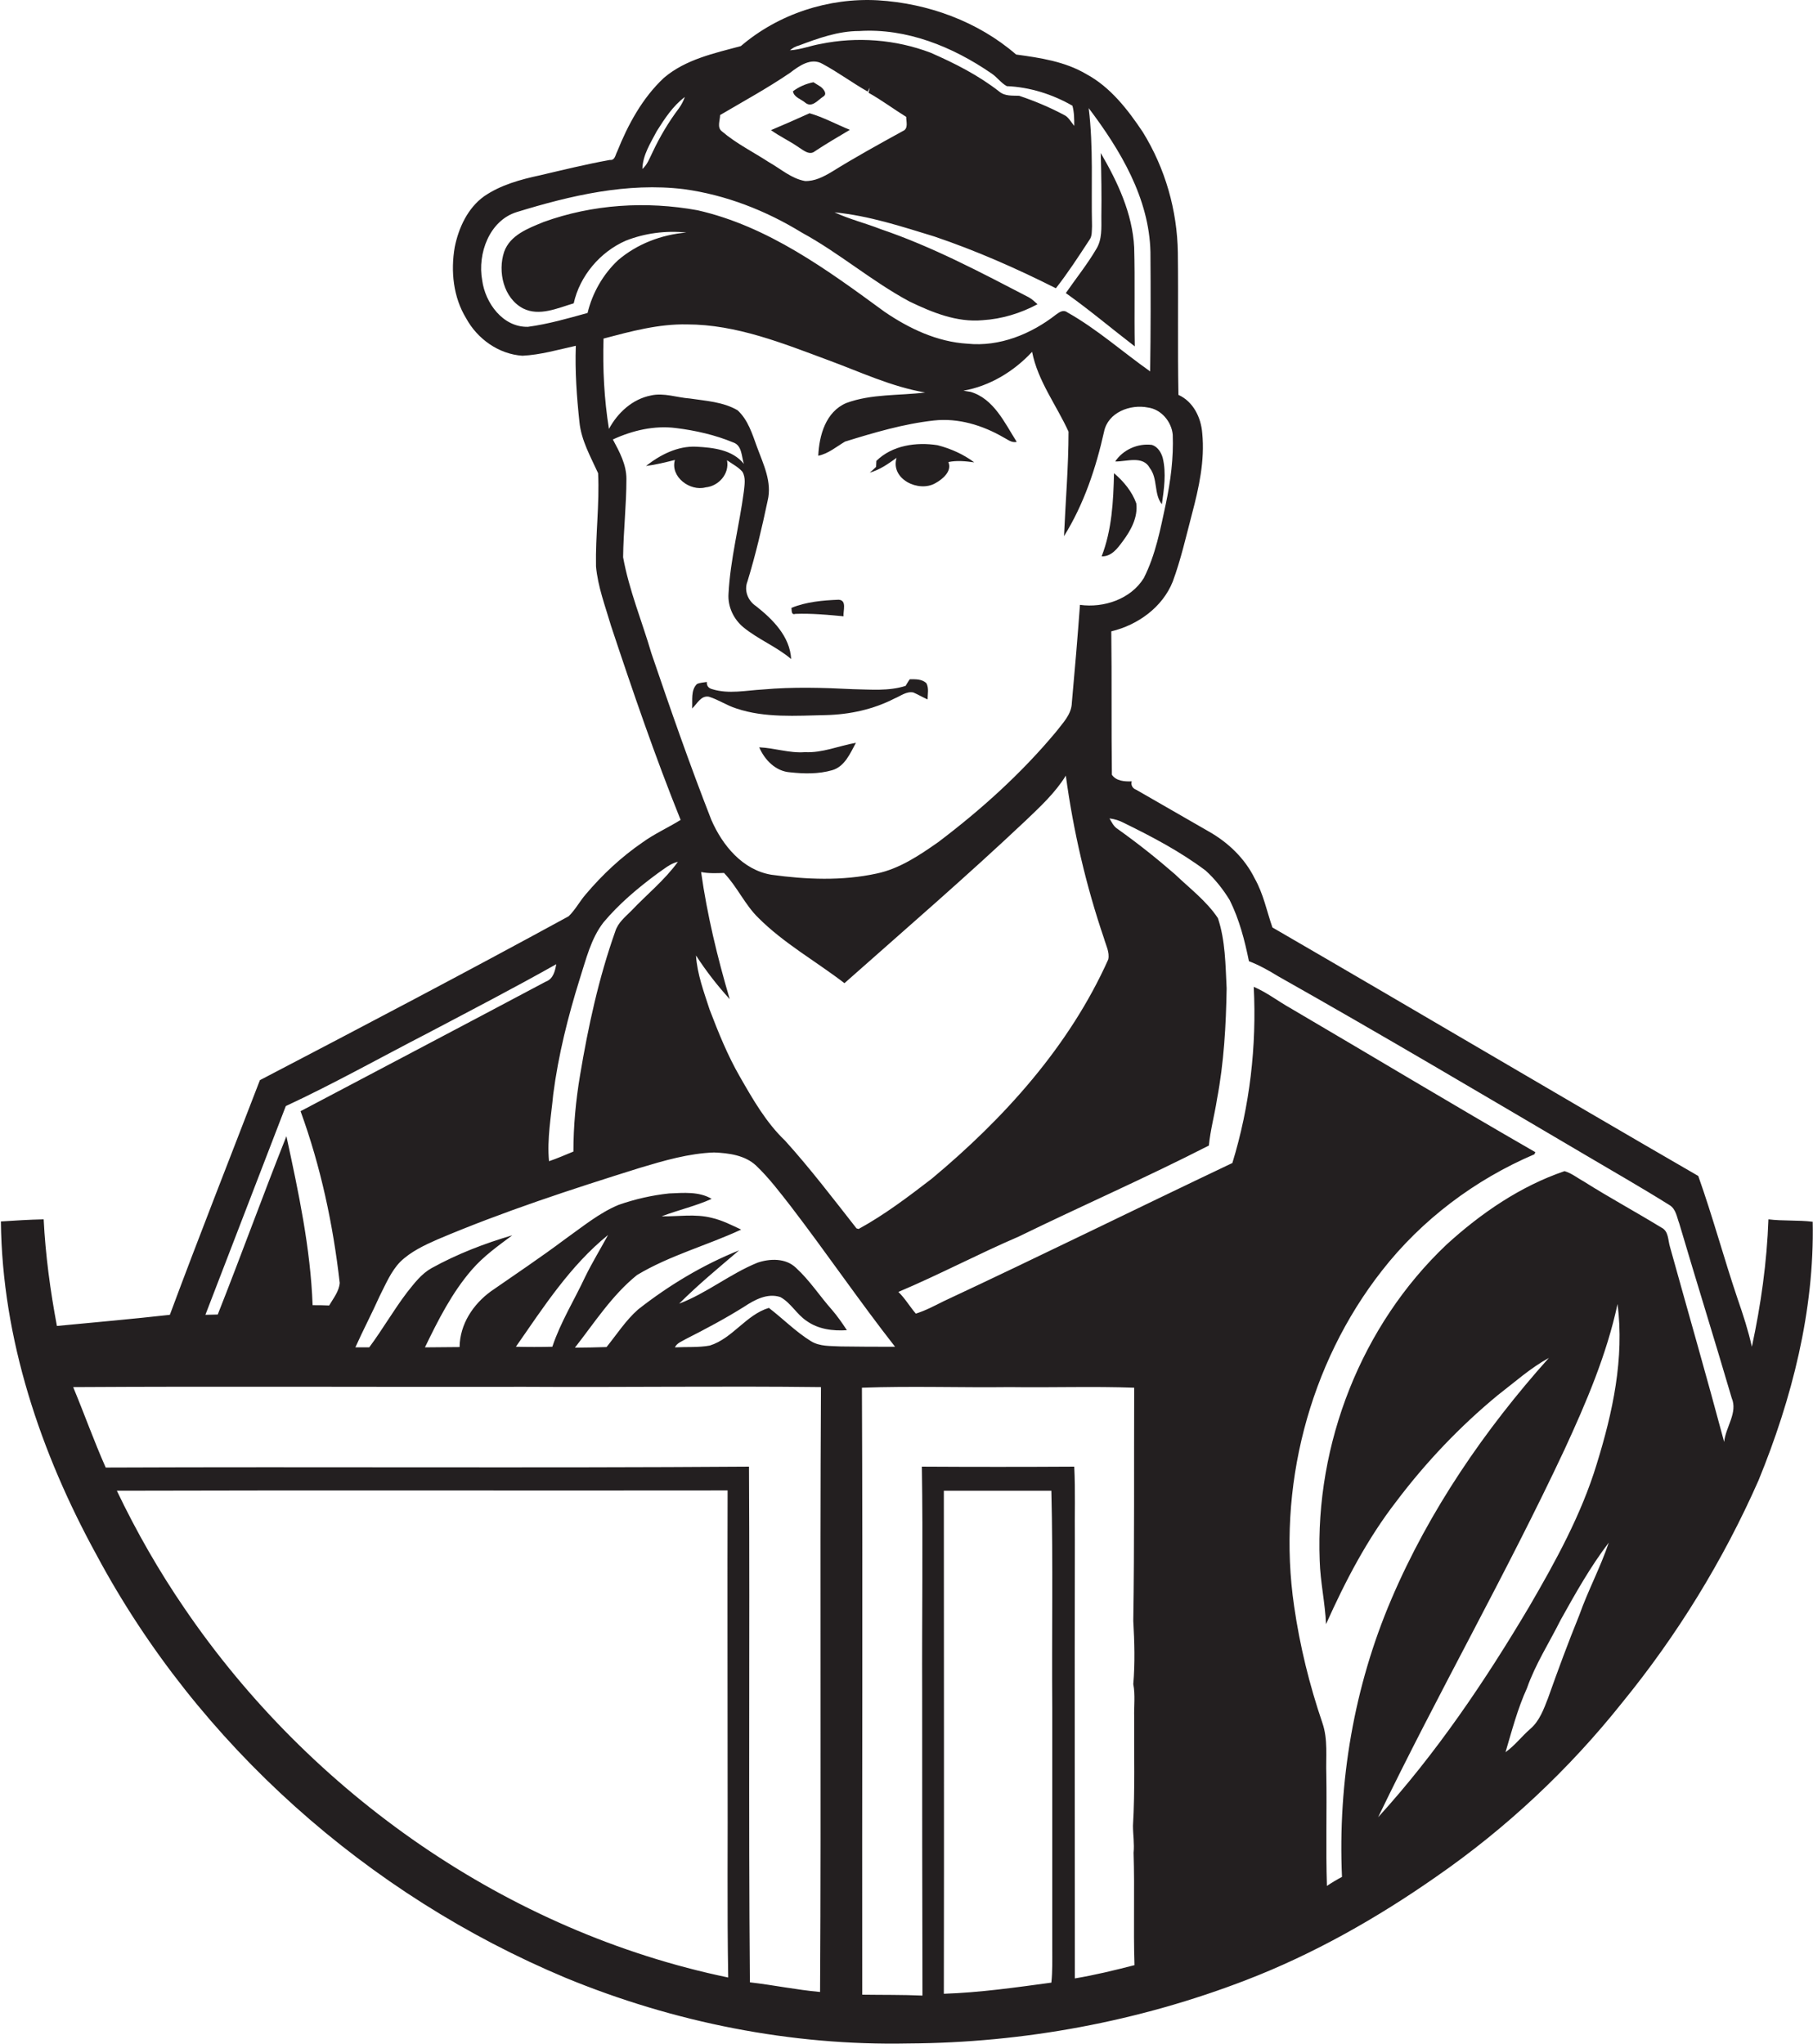 <?xml version="1.0" encoding="utf-8"?>
<!-- Generator: Adobe Illustrator 19.2.0, SVG Export Plug-In . SVG Version: 6.00 Build 0)  -->
<svg version="1.1" id="Layer_1" xmlns="http://www.w3.org/2000/svg" xmlns:xlink="http://www.w3.org/1999/xlink" x="0px" y="0px"
	 viewBox="0 0 602 678.6" enable-background="new 0 0 602 678.6" xml:space="preserve">
<g>
	<path fill="#231F20" d="M601.9,405.6c-4.9-0.6-9.8-0.2-14.7-0.8c-0.5,14.2-2.5,28.4-5.5,42.3c-1.2-5.4-2.9-10.6-4.7-15.8
		c-4.6-13.6-8.3-27.4-13.1-40.9c-47.2-27.3-94.3-55.2-141.4-82.5c-1.9-5.5-3-11.2-5.9-16.3c-3.3-6.7-8.9-12-15.3-15.6
		c-8-4.6-16-9.2-24-13.8c-1.2-0.4-1.9-1.6-1.5-2.8c-2.4,0.1-5.2-0.1-6.6-2.2c-0.2-15.8,0-31.7-0.2-47.6c8.8-2.1,17-8,20.4-16.5
		c2.7-7.3,4.4-14.9,6.4-22.5c2.3-8.7,4.3-17.7,3.4-26.8c-0.4-5.2-3-10.5-7.9-12.7c-0.3-15.7,0-31.5-0.2-47.2
		c-0.2-14.1-4.2-28-11.6-40c-5-7.5-10.8-15-18.8-19.3c-7.1-4.2-15.3-5.4-23.3-6.5c-12.7-11-29.3-17-45.9-18
		c-16.3-0.9-33,4.5-45.5,15.2c-8.9,2.4-18.3,4.4-25.5,10.5c-7.2,6.7-12,15.6-15.6,24.6c-0.6,1.1-0.7,2.9-2.4,2.7
		c-7.8,1.4-15.5,3.3-23.2,5.1c-6.5,1.4-13.1,3.2-18.6,7c-5.4,3.9-8.4,10.4-9.7,16.8c-1.4,8-0.5,16.7,3.8,23.7
		c3.7,6.8,10.8,11.9,18.7,12.4c6-0.3,11.8-2,17.7-3.3c-0.3,8.5,0.3,16.9,1.2,25.3c0.6,6.1,3.7,11.5,6.2,17
		c0.5,10.3-0.9,20.6-0.7,30.9c0.6,6.8,3.1,13.3,5,19.8c7.2,21.7,14.6,43.3,23.1,64.4c-4.2,2.6-8.7,4.6-12.7,7.5
		c-7,4.8-13.3,10.7-18.8,17.2c-2,2.3-3.5,5.2-5.7,7.3c-33.9,18.5-68.2,36.5-102.5,54.4c-10,26-20.2,51.8-29.9,77.9
		c-12.5,1.4-25,2.5-37.5,3.7c-2.2-11.7-3.8-23.5-4.4-35.4c-4.8,0.1-9.5,0.4-14.2,0.7c0.4,39,13.2,76.9,31.8,110.8
		c33.7,62.9,90,112.8,155.7,140.3c35.9,14.8,74.9,22.6,113.8,21.8c38.3-0.2,76.6-7.3,112.3-21.1c22.3-8.6,43.3-20.5,62.9-34.2
		c23.3-16.1,44.2-35.7,61.8-57.8c18.3-22.4,33.6-47.3,45.3-73.8C595,464.4,602.5,435.1,601.9,405.6z M265.3,15.1
		c6.4-2.4,13-4.8,20-4.8c15.7-1,31,5.2,43.8,14c1.9,1.2,3.2,3.2,5.2,4.3c7.6,0.3,15.2,2.7,21.8,6.5c0.6,2.2,0.6,4.5,0.6,6.7
		c-1.1-1.3-1.9-3-3.5-3.7c-4.7-2.5-9.7-4.6-14.8-6.3c-2.2-0.1-4.7,0.2-6.6-1.4c-6.9-5.4-14.8-9.4-22.8-12.9
		c-11.6-4.4-24.4-5.4-36.6-2.9c-3.4,0.6-6.6,1.9-10.1,2.1C263.1,16,264.1,15.4,265.3,15.1z M239.1,38.2c7.8-4.6,15.7-8.9,23.2-14
		c3-2.3,7-5.2,10.8-3c5.2,2.8,9.9,6.3,15,9.2l0.7-1.3c-0.1,0.4-0.3,1.3-0.4,1.7c4.3,2.4,8.3,5.4,12.5,8c0,1.6,0.8,3.9-1.1,4.7
		c-8,4.4-16,8.8-23.7,13.6c-2.7,1.6-5.6,3.1-8.8,3c-4.5-0.8-8-4-11.9-6.2c-5.2-3.4-10.9-6.2-15.7-10.3C238,42.3,239.1,40,239.1,38.2
		z M218.1,43.5c2.6-4.1,5.3-8.3,9.3-11.3c-0.5,1.4-1.2,2.7-2,3.8c-3.4,4.5-6.3,9.4-8.7,14.5c-1,2-1.7,4.1-3.4,5.6
		C213.4,51.5,216,47.5,218.1,43.5z M195.1,103.9c-6.5,1.8-13.1,3.7-19.8,4.6c-8.3,0.2-14.2-7.9-15.2-15.5
		c-1.6-8.8,2.4-19.8,11.5-22.6c17.9-5.5,36.7-9.9,55.5-7.6c13.9,1.9,27.2,7.1,39.1,14.4c12.5,6.8,23.3,16.2,35.8,22.9
		c7.5,3.6,15.7,7,24.3,6.2c6.4-0.4,12.6-2.3,18.2-5.3c-0.9-0.8-1.8-1.7-2.9-2.3c-16-8.3-32-16.8-49.1-22.6c-5.1-2-10.4-3.3-15.4-5.6
		c11.4,1.1,22.3,4.7,33.1,8c13.9,4.7,27.3,10.6,40.4,17.2c4-5.1,7.5-10.5,11.1-16c1-1.3,0.8-3,0.9-4.6c-0.3-13.1,0.5-26.2-1.1-39.2
		c10.5,13.9,20.1,29.9,20.5,47.8c0.1,13.2,0.1,26.4-0.1,39.6c-9.2-6.5-17.7-14.1-27.5-19.6c-1.3-1-2.6-0.1-3.7,0.7
		c-8.3,6.5-18.8,10.8-29.5,9.7c-10-0.6-19.3-5-27.5-10.6c-19-13.9-38.7-28.4-62.1-33.7c-17-3.1-34.8-2-51.1,3.9
		c-5.1,2.1-11.1,4.3-13.1,9.9c-2.2,6.6-0.2,15.4,6.3,18.8c5.4,2.7,11.4-0.1,16.8-1.7c2-9.1,8.8-17.1,17.3-20.8
		c6.3-2.5,13.3-3.4,20.1-2.7c-8.3,0.7-16.4,3.8-22.7,9.2C200.3,91,196.7,97.2,195.1,103.9z M216.3,216.9
		c-3.1-10.6-7.4-20.9-9.4-31.9c0.1-8.7,1.1-17.3,1.1-26c0-4.8-2.3-9-4.5-13.1c6.5-3,13.7-4.7,20.9-3.8c6.5,0.8,13.1,2.3,19.1,4.8
		c2.9,1,2.7,4.6,3.5,7.1c-3.8-4.7-10.1-5.4-15.8-5.7c-6.2-0.3-12,2.7-16.7,6.4c3.2-0.4,6.4-1.2,9.6-2c-1.6,5.6,5,10.5,10.2,9.1
		c4.3-0.4,8-4.5,7.1-9c1.7,1.2,3.7,2.2,5.1,3.8c1.2,2,0.7,4.4,0.5,6.5c-1.5,11.4-4.5,22.5-5.1,34c-0.3,4.3,1.7,8.5,5,11.2
		c4.9,4,11,6.4,15.8,10.5c-0.4-7.5-6.1-13.2-11.7-17.6c-2.7-1.8-4-5.2-2.8-8.2c2.7-8.8,4.8-17.8,6.7-26.8c1.5-6.2-1.4-12-3.5-17.7
		c-1.6-4.4-3-9.1-6.5-12.3c-4.8-2.8-10.5-3.1-15.8-3.9c-4.3-0.3-8.7-2-13-1c-6.1,1.2-11,5.7-13.9,11.1c-1.6-9.9-2.1-20-1.8-30
		c9.1-2.4,18.3-4.9,27.7-4.7c16.4,0,31.9,6.3,47,11.9c10.6,3.9,20.9,8.8,32.1,10.7c-8.7,1.1-17.8,0.4-26.2,3.5
		c-6.8,2.9-9,10.7-9.3,17.5c3.4-0.7,6-3,8.9-4.7c9.7-3,19.5-5.9,29.5-7c8.1-0.9,16.2,1.6,23.1,5.6c1.4,0.7,2.7,1.9,4.4,1.5
		c-4-6.3-7.6-14.3-15.3-16.6c-0.6-0.1-1.8-0.3-2.4-0.4c8.7-1.5,16.8-6.4,22.8-12.9c1.9,9.7,8.1,17.7,12.1,26.5
		c0,11.6-1,23.2-1.5,34.7c6.6-10.6,10.6-22.6,13.3-34.7c1.3-6.4,8.7-9.2,14.6-8c4.4,0.6,7.8,4.7,8.2,9c0.3,7.7-0.7,15.4-2.3,23
		c-1.8,8.4-3.4,16.9-7.3,24.6c-4.3,7-13.3,10-21.2,8.9c-0.8,10.8-1.7,21.6-2.7,32.5c-0.1,3.9-3,6.7-5.2,9.6
		c-11.5,13.8-24.9,25.9-39.2,36.7c-6.3,4.4-12.8,8.8-20.4,10.4c-11.5,2.5-23.4,2-35,0.4c-9.5-1.6-16.2-9.7-19.9-18.2
		C229,253.8,222.6,235.4,216.3,216.9z M232.8,289.5c2.5,0.5,5.1,0.4,7.6,0.3c4.4,4.6,6.9,10.5,11.4,14.9
		c8.5,8.5,19.1,14.4,28.6,21.7c20.2-17.9,40.6-35.5,60.2-54c4.8-4.6,9.8-9.2,13.3-14.9c2.5,18.4,6.7,36.5,12.7,54.1
		c0.6,2.2,1.9,4.5,1.4,6.9c-12.9,28.8-34.6,52.8-58.6,72.8c-7.8,6-15.7,12-24.3,16.7l-0.7-0.2c-7.7-9.8-15.3-19.8-23.7-29.1
		c-6.3-6-10.7-13.7-15-21.2c-4.1-7.1-7.2-14.8-10.1-22.4c-1.9-5.9-4.1-11.7-4.5-17.9c3.3,5.1,7.1,10,11.2,14.5
		C238.2,317.8,234.8,303.7,232.8,289.5z M192.5,325c2.1-6.5,3.7-13.4,7.9-18.8c5.2-6.2,11.4-11.4,17.9-16.2c2.2-1.5,4.2-3.3,6.8-3.9
		c-4.4,6.1-10.4,10.9-15.5,16.3c-2,2-4.4,3.9-5.3,6.8c-5.5,15.5-9,31.6-11.7,47.8c-1.4,8.3-2.2,16.8-2.2,25.3
		c-2.7,1.1-5.4,2.3-8.1,3.2c-0.7-7.4,0.7-14.8,1.4-22.2C185.4,350.2,188.6,337.5,192.5,325z M94.9,367.2
		c16.1-7.5,31.6-16.2,47.3-24.3c14.2-7.5,28.5-14.9,42.5-22.8c-0.4,2.3-1,4.9-3.5,5.8c-27.1,14.4-54.3,28.7-81.4,43
		c6.7,18.4,10.8,37.6,13,57c-0.2,2.8-2.1,5.1-3.5,7.5c-1.8-0.1-3.7-0.1-5.5-0.1c-0.7-19-4.7-37.6-8.7-56.1
		c-7.8,19.6-15,39.5-22.8,59.2c-1,0-3.1,0.1-4.1,0.1C77.1,413.4,86,390.3,94.9,367.2z M61.3,534c-8.5-12.4-16-25.5-22.5-39.1
		c67.6-0.2,135.2,0,202.8-0.1c-0.1,31.1,0,62.2,0,93.3c0.1,22.8-0.2,45.6,0.2,68.4C168.6,641.3,103.2,595.5,61.3,534z M272.3,661.3
		c-7.8-0.7-15.5-2.3-23.3-3.2c-0.5-57.1,0-114.2-0.3-171.2c-71.2,0.5-142.4,0-213.6,0.3c-3.9-8.8-7.1-17.8-10.8-26.7
		c50-0.3,100,0,150-0.1c32.8,0.2,65.5-0.3,98.3,0.1C272.2,527.5,272.7,594.4,272.3,661.3z M171.3,447.1c9.2-13.2,18-26.9,30.6-37.1
		c-2.5,4.6-5.3,9.2-7.6,13.9c-3.6,7.7-8.2,15.1-10.9,23.2C179.4,447.2,175.4,447.2,171.3,447.1z M269.2,445.2
		c-5-3.1-9.2-7.4-13.9-11c-7.6,2.3-12,10.1-19.6,12.5c-3.8,0.7-7.7,0.4-11.6,0.6c0.7-1.5,2.4-2,3.7-2.8c6.5-3.3,13.1-6.8,19.3-10.7
		c3.5-2.3,7.7-4.6,12-3.2c3.5,1.9,5.4,5.7,8.7,7.9c3.9,2.8,8.7,3.4,13.4,3.1c-1.5-2.3-3.1-4.6-4.9-6.7c-4.1-4.6-7.4-9.8-12-14
		c-3.4-3.3-8.7-3.1-12.8-1.7c-9.1,3.7-16.8,10.1-26,13.6c6.3-6.3,13.1-11.9,19.9-17.7c-12,4.8-23.3,11.6-33.5,19.6
		c-4.1,3.6-7.1,8.3-10.5,12.5c-3.5,0.1-7,0.2-10.5,0.2c6.5-8.3,12.3-17.4,20.6-24.1c10.8-6.5,23.2-9.8,34.6-15.1
		c-3.2-1.5-6.3-3.1-9.8-3.9c-5.5-1.4-11.1-0.4-16.6-0.5c5.5-2.1,11.3-3.4,16.6-5.8c-4.2-2.5-9.3-2-14.1-1.8
		c-5.7,0.6-11.4,1.9-16.8,3.8c-6.5,2.7-12,7.3-17.8,11.4c-8,6-16.4,11.6-24.6,17.3c-5.9,4.3-10.3,10.9-10.4,18.5
		c-3.8,0-7.6,0.1-11.5,0.1c4.4-9.1,9-18.2,15.6-25.8c3.9-4.5,8.7-7.9,13.4-11.4c-9.2,2.7-18.3,6.2-26.8,10.9c-3.4,1.9-5.7,5-8.1,8
		c-4.5,5.9-8.2,12.4-12.6,18.3c-1.1,0-3.4,0-4.6,0c2.6-5.8,5.5-11.3,8.1-17.1c2-3.9,3.7-8.1,6.8-11.3c3.5-3.4,8-5.5,12.3-7.4
		c21.9-9.3,44.6-16.7,67.3-23.8c8-2.4,16.2-4.8,24.6-5.1c4.9,0.2,10.3,0.9,14,4.4c4.3,4.1,7.9,8.9,11.5,13.5
		c11.8,15.4,22.7,31.4,34.6,46.6c-6,0-12,0-18-0.1C275.9,446.8,272.2,447.1,269.2,445.2z M349.4,567.1c0,26.6,0,53.3,0,79.9
		c0,3.7,0.1,7.5-0.3,11.2c-11.8,1.6-23.7,3.3-35.7,3.7c0.1-55.7,0-111.3,0-167c11.9,0,23.8,0,35.7,0
		C349.7,519,349.2,543.1,349.4,567.1z M356.9,656.8c0-48.6-0.1-97.2,0-145.7c-0.1-8.1,0.2-16.1-0.2-24.2c-16.9,0.1-33.8,0.1-50.6,0
		c0.4,25,0,50.1,0.1,75.2c0,33.5,0,66.9,0.1,100.4c-6.7-0.3-13.3-0.2-20-0.3c-0.1-67.2,0.2-134.3-0.1-201.5
		c16.4-0.6,32.8,0,49.2-0.2c13.7,0.2,27.5-0.3,41.2,0.2c-0.1,25.8,0.1,51.7-0.3,77.4c0.4,7,0.6,14,0,21c0.7,3.6,0.2,7.3,0.3,11
		c-0.1,12,0.3,24-0.4,36c0,3,0.5,6,0.2,9c0.4,12.4-0.1,24.9,0.3,37.3C370.1,654.1,363.5,655.7,356.9,656.8z M524.4,536.2
		c-3.7,9.1-7.1,18.3-10.4,27.6c-1.4,3.6-2.8,7.5-5.8,10.1c-2.9,2.5-5.2,5.6-8.3,7.8c2.1-7.1,4-14.4,7.1-21.2
		c2.8-8,7.4-15.1,11.2-22.7c4.9-8.8,9.9-17.7,16-25.7C531.4,520.4,527.3,528,524.4,536.2z M530.2,486c-5.1,16.8-13.7,32.4-22.5,47.5
		c-14.6,24.6-30.8,48.6-50.1,69.8c19.8-41.1,42.5-80.7,61.9-122.1c7.2-15.6,14-31.5,17.6-48.3C539.4,450.9,535.5,468.9,530.2,486z
		 M572.5,478.7c-5.8-21.7-12-43.2-18-64.8c-0.7-2.3-0.4-5.2-2.9-6.4c-8.5-5.2-17.2-9.9-25.6-15.2c-2.2-1.2-4.1-2.8-6.5-3.5
		c-14.7,5-27.8,14-39.2,24.4c-28.3,26.8-43.6,66.1-42.1,104.9c0.2,7.1,1.8,14,2.1,21.1c6.4-14.3,13.7-28.3,23.3-40.7
		c9.8-13,21.1-24.9,33.7-35.3c5.6-4.3,10.8-9,17-12.4c-21.3,23.8-39.7,50.6-52.3,80.1c-12.4,29-17.8,60.7-16.4,92.2
		c-1.7,0.9-3.4,1.9-5,3c-0.4-12.3,0-24.7-0.2-37c-0.2-5.7,0.6-11.6-1.3-17.1c-4.3-12.6-7.5-25.6-9.4-38.8
		c-5.7-39,4.8-80.3,29.2-111.4c13.2-16.9,30.9-30.2,50.6-38.6c0.1-0.2,0.2-0.5,0.3-0.7c-27.3-15.7-54.2-31.9-81.3-47.8
		c-4.1-2.3-7.8-5.2-12.2-7.1c1,19.7-1.3,39.6-7.1,58.5c-32,15.2-63.8,30.9-95.9,45.9c-3,1.5-6,3.1-9.2,4.1c-2-2.3-3.6-5.1-5.8-7.2
		c13.5-5.7,26.5-12.6,40-18.4c20.9-10.2,42.4-19.6,63.1-30.2c0.5-5.2,1.9-10.2,2.7-15.4c2.3-12.1,3-24.5,3.2-36.8
		c-0.4-7.8-0.4-15.8-2.9-23.3c-3.8-5.7-9.4-9.9-14.3-14.6c-6.1-5.3-12.4-10.3-19-15c-1.3-0.8-2-2.3-2.7-3.5c1.7,0.2,3.3,0.7,4.8,1.5
		c9.4,4.6,18.7,9.5,27.1,15.8c3.1,2.8,5.8,6.2,8,9.8c3.2,6.4,5,13.4,6.4,20.3c3.4,1.3,6.6,3.1,9.7,5c34.4,19.4,68.3,39.5,102.3,59.5
		c9.3,5.5,18.6,10.8,27.7,16.5c2.1,1.3,2.4,4,3.2,6.1c5.7,19.3,11.7,38.5,17.4,57.9C577.1,469,573,473.7,572.5,478.7z"/>
	<path fill="#231F20" d="M267.4,34.1c2.2,1.8,4.2-0.9,5.9-2c1.6-0.9,0.1-2.6-0.8-3.3c-0.8-0.5-1.6-1-2.4-1.5c-2.5,0.5-4.8,1.5-6.8,3
		C263.6,32.3,266,32.9,267.4,34.1z"/>
	<path fill="#231F20" d="M270.6,50.2c3.8-2.5,7.7-4.8,11.6-7.1c-4.5-1.8-8.8-4.2-13.4-5.5c-4.2,1.9-8.5,3.8-12.8,5.6
		c2.9,2.1,6.2,3.6,9.2,5.7C266.8,49.9,268.8,51.7,270.6,50.2z"/>
	<path fill="#231F20" d="M376.6,82.1c-0.6-11.3-5.5-21.7-11.1-31.3c0.2,7.1,0.3,14.1,0.2,21.2c0,3.6,0.3,7.5-1.7,10.7
		c-3,5.1-6.7,9.7-10.1,14.6c7.9,5.6,15.2,11.8,22.9,17.7C376.6,104,376.9,93.1,376.6,82.1z"/>
	<path fill="#231F20" d="M310.6,160.4c2.4-1.3,5.6-4,4.3-7c2.8-0.6,5.7-0.3,8.6,0.1c-3.6-2.7-7.9-4.6-12.2-5.7c-7-1.1-15,0-20.3,5.2
		c0,0.5-0.1,1.5-0.1,2c-0.5,0.5-1.6,1.5-2.1,1.9c3.3-0.9,6.1-2.9,8.9-4.9C295.6,159.1,305.1,163.6,310.6,160.4z"/>
	<path fill="#231F20" d="M381.8,155.4c2.7,3.5,1.3,8.7,4,12c0.7-5,1.5-10.3,0.3-15.3c-0.5-1.9-1.7-3.8-3.6-4.4
		c-4.7-0.6-9.6,1.6-12.2,5.5C374,153.3,379.5,151.1,381.8,155.4z"/>
	<path fill="#231F20" d="M372.8,179.7c2.7-3.6,5.1-8,4.5-12.6c-1.4-3.9-4.2-7.3-7.4-10c-0.2,9.3-0.7,18.8-4.1,27.6
		C369.1,184.8,371.1,182,372.8,179.7z"/>
	<path fill="#231F20" d="M264.1,203.8c5.3-0.2,10.7,0.3,16,0.8c-0.2-1.8,1.2-5.3-1.6-5.5c-5.3,0.2-10.8,0.7-15.7,2.7
		C262.9,202.6,262.7,204.3,264.1,203.8z"/>
	<path fill="#231F20" d="M274.3,237.4c7.9-0.2,15.7-1.9,22.7-5.5c2-0.8,4-2.5,6.3-2c1.6,0.7,3.1,1.6,4.7,2.3c0-1.8,0.5-3.7-0.4-5.4
		c-1.5-1.4-3.6-1.3-5.5-1.3c-0.4,0.5-1.1,1.7-1.4,2.2c-5.6,1.8-11.6,1.2-17.4,1.1c-10-0.5-20-0.8-30,0.1c-5.6,0.3-11.3,1.6-16.8-0.1
		c-1.2-0.3-1.9-1.1-1.8-2.4c-1.1,0.2-2.3,0.2-3.3,0.7c-2.1,2.1-1.4,5.4-1.6,8.1c1.7-1.5,2.9-4.4,5.6-3.9c3.2,1,5.9,2.9,9.1,3.9
		C254,238.4,264.3,237.6,274.3,237.4z"/>
	<path fill="#231F20" d="M267.3,249.7c-5.2,0.4-10.1-1.4-15.2-1.6c1.8,4.2,5.5,8,10.3,8.3c4.6,0.5,9.4,0.6,13.9-0.7
		c4.2-1.2,6-5.6,7.9-9.1C278.5,247.6,273.1,250,267.3,249.7z"/>
</g>
</svg>
